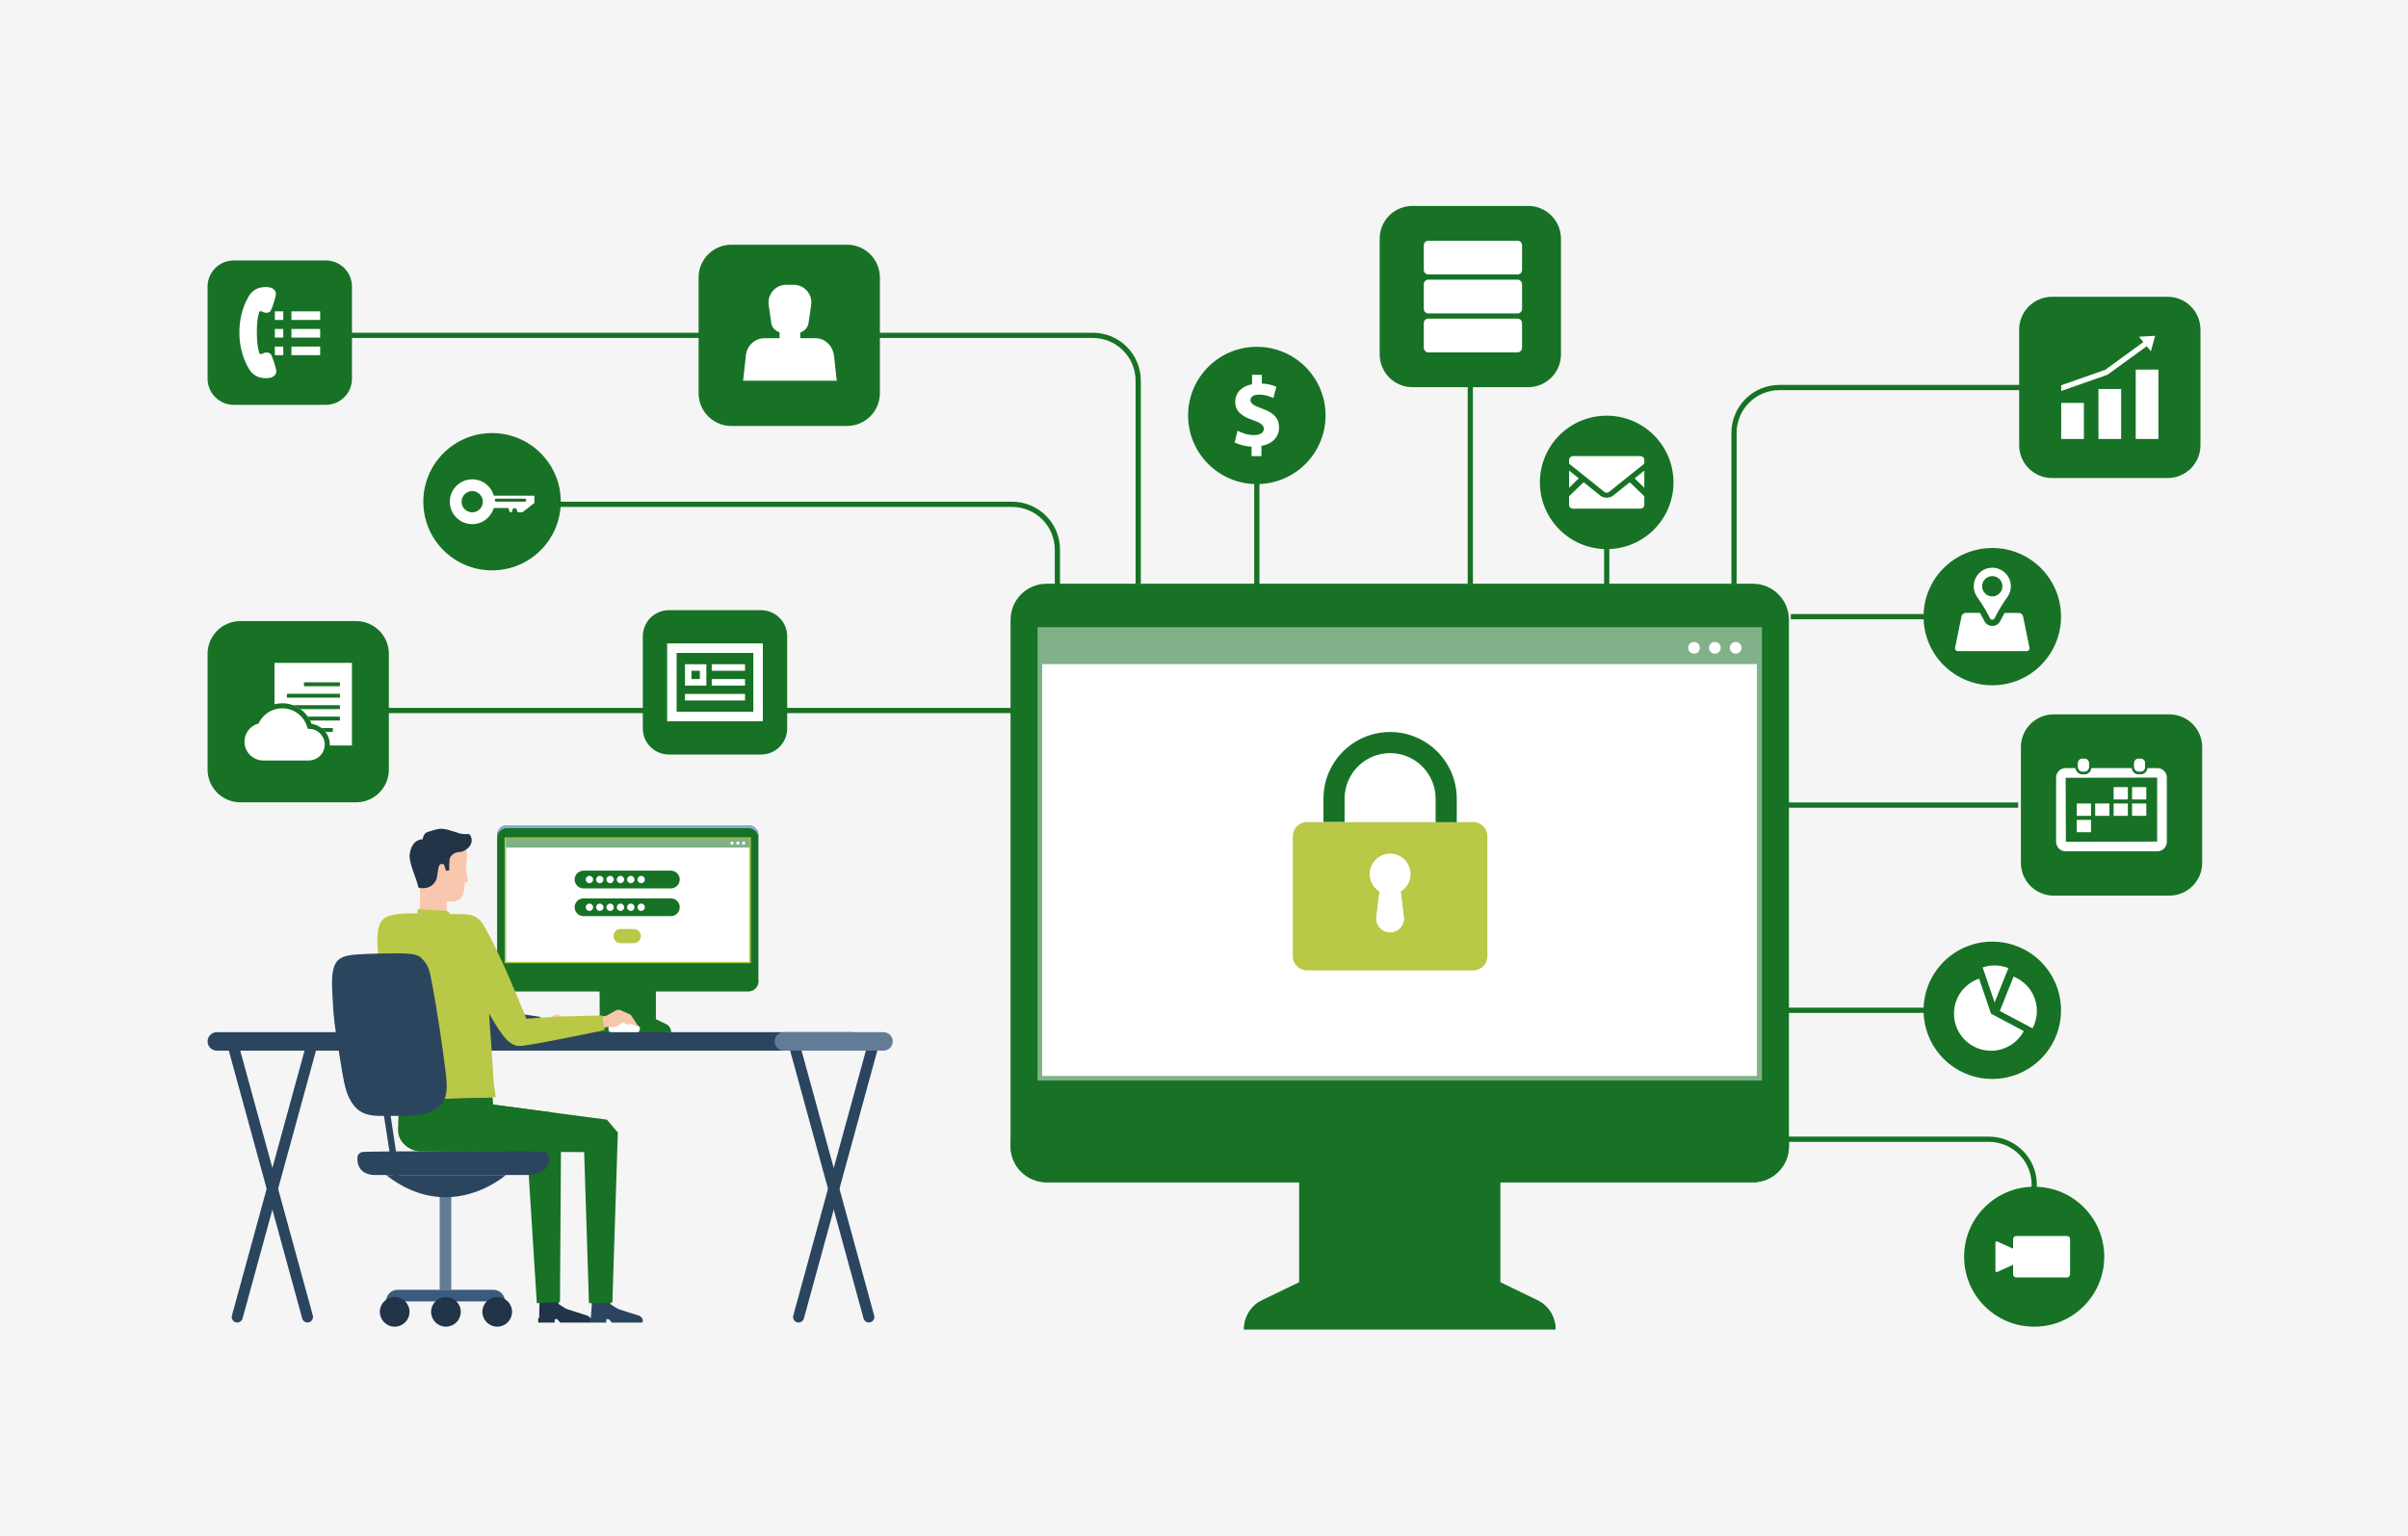 <svg width="580" height="370" viewBox="0 0 580 370" fill="none" xmlns="http://www.w3.org/2000/svg">
<rect width="580" height="370" fill="#F5F5F5"/>
<g clip-path="url(#clip0_474_5259)">
<path d="M430.13 273.825V275.085H479.05C484.725 275.085 489.34 279.7 489.34 285.375V298.015H490.6V285.375C490.6 279.01 485.42 273.825 479.055 273.825H430.135H430.13Z" fill="#177225"/>
<path d="M486.105 193.325H426.865V194.585H486.105V193.325Z" fill="#177225"/>
<path d="M418.295 140.63H417.035V104.275C417.035 97.91 422.215 92.73 428.58 92.73H491.27V93.99H428.58C422.905 93.99 418.29 98.605 418.29 104.28V140.635L418.295 140.63Z" fill="#177225"/>
<path d="M274.78 140.63H273.52V91.71C273.52 86.03 268.915 81.42 263.23 81.42H82.855V80.16H263.23C269.61 80.16 274.78 85.33 274.78 91.71V140.63Z" fill="#177225"/>
<path d="M255.32 181.335H254.06V132.415C254.06 126.735 249.455 122.125 243.77 122.125H132.32V120.865H243.77C250.15 120.865 255.32 126.035 255.32 132.415V181.335Z" fill="#177225"/>
<path d="M354.775 91.8H353.515V140.63H354.775V91.8Z" fill="#177225"/>
<path d="M522.11 115.165H494.245C489.885 115.165 486.345 111.625 486.345 107.265V79.4C486.345 75.04 489.885 71.5 494.245 71.5H522.11C526.47 71.5 530.01 75.04 530.01 79.4V107.265C530.01 111.625 526.47 115.165 522.11 115.165Z" fill="#177225"/>
<path d="M501.935 97.07H496.47V105.755H501.935V97.07Z" fill="white"/>
<path d="M510.91 93.715H505.445V105.755H510.91V93.715Z" fill="white"/>
<path d="M519.885 89.035H514.42V105.755H519.885V89.035Z" fill="white"/>
<path d="M519.09 80.9L515.22 81.125L518.065 84.64L519.09 80.9Z" fill="white"/>
<path d="M517.535 83.08L516.77 82.03L507.095 89.08L496.47 92.815V94.195L507.62 90.28L517.535 83.08Z" fill="white"/>
<path d="M522.525 172.1H494.66C490.297 172.1 486.76 175.637 486.76 180V207.865C486.76 212.228 490.297 215.765 494.66 215.765H522.525C526.888 215.765 530.425 212.228 530.425 207.865V180C530.425 175.637 526.888 172.1 522.525 172.1Z" fill="#177225"/>
<path d="M512.525 189.625H509.095V192.6H512.525V189.625Z" fill="white"/>
<path d="M503.65 193.57H500.22V196.545H503.65V193.57Z" fill="white"/>
<path d="M508.085 193.57H504.655V196.545H508.085V193.57Z" fill="white"/>
<path d="M503.65 197.52H500.22V200.495H503.65V197.52Z" fill="white"/>
<path d="M512.525 193.57H509.095V196.545H512.525V193.57Z" fill="white"/>
<path d="M516.965 193.57H513.535V196.545H516.965V193.57Z" fill="white"/>
<path d="M516.965 189.625H513.535V192.6H516.965V189.625Z" fill="white"/>
<path d="M515.61 182.785H515.095C514.518 182.785 514.05 183.253 514.05 183.83V184.855C514.05 185.432 514.518 185.9 515.095 185.9H515.61C516.187 185.9 516.655 185.432 516.655 184.855V183.83C516.655 183.253 516.187 182.785 515.61 182.785Z" fill="white"/>
<path d="M502.09 182.785H501.575C500.998 182.785 500.53 183.253 500.53 183.83V184.855C500.53 185.432 500.998 185.9 501.575 185.9H502.09C502.667 185.9 503.135 185.432 503.135 184.855V183.83C503.135 183.253 502.667 182.785 502.09 182.785Z" fill="white"/>
<path d="M516.655 183.83C516.655 183.25 516.185 182.785 515.61 182.785H515.095C514.52 182.785 514.05 183.255 514.05 183.83V184.855C514.05 184.92 514.075 184.975 514.085 185.04H516.615C516.625 184.98 516.65 184.92 516.65 184.855V183.83H516.655Z" fill="white"/>
<path d="M503.13 183.83C503.13 183.25 502.66 182.785 502.085 182.785H501.57C500.995 182.785 500.525 183.255 500.525 183.83V184.855C500.525 184.92 500.55 184.975 500.56 185.04H503.09C503.1 184.98 503.125 184.92 503.125 184.855V183.83H503.13Z" fill="white"/>
<path d="M519.64 185.04H517.265C517.17 185.88 516.48 186.545 515.61 186.545H515.095C514.23 186.545 513.54 185.88 513.44 185.04H503.735C503.64 185.88 502.95 186.545 502.08 186.545H501.565C500.7 186.545 500.01 185.88 499.91 185.04H497.53C496.27 185.04 495.245 186.065 495.245 187.325V202.8C495.245 204.06 496.27 205.085 497.53 205.085H519.63C520.89 205.085 521.915 204.06 521.915 202.8V187.325C521.915 186.065 520.89 185.04 519.63 185.04H519.64ZM519.58 202.74L497.6 202.8L497.54 187.385L519.58 187.325V202.74Z" fill="white"/>
<path d="M245.84 170.54H91.565V171.8H245.84V170.54Z" fill="#177225"/>
<path d="M57.9 193.29H85.765C90.128 193.29 93.665 189.753 93.665 185.39V157.525C93.665 153.162 90.128 149.625 85.765 149.625H57.9C53.537 149.625 50 153.162 50 157.525L50 185.39C50 189.753 53.537 193.29 57.9 193.29Z" fill="#177225"/>
<path d="M58.89 178.675C58.89 176.565 60.33 174.81 62.275 174.295C63.275 172.14 65.45 170.64 67.98 170.64C71 170.64 73.52 172.765 74.125 175.605C74.215 175.6 74.3 175.58 74.39 175.58C76.5 175.58 78.21 177.29 78.21 179.4C78.21 181.33 76.775 182.905 74.92 183.17C74.77 183.205 74.615 183.225 74.455 183.225H63.295C63.165 183.225 63.04 183.205 62.92 183.175C60.655 182.92 58.885 181.015 58.885 178.68L58.89 178.675Z" fill="white"/>
<path d="M84.775 159.695H66.115V169.67C66.72 169.515 67.34 169.425 67.98 169.425C71.165 169.425 73.995 171.47 75.05 174.405C77.52 174.73 79.435 176.845 79.435 179.405C79.435 179.475 79.42 179.54 79.415 179.605H84.775V159.7V159.695Z" fill="white"/>
<path d="M81.875 164.385H73.21V165.325H81.875V164.385Z" fill="#177225"/>
<path d="M81.875 167.135H69.11V168.075H81.875V167.135Z" fill="#177225"/>
<path d="M81.875 169.885H70.52C71.165 170.12 71.775 170.43 72.33 170.825H81.875V169.885Z" fill="#177225"/>
<path d="M81.875 172.635H74.115C74.325 172.935 74.515 173.245 74.68 173.575H81.875V172.635Z" fill="#177225"/>
<path d="M80.165 175.385H77.425C77.78 175.655 78.09 175.97 78.365 176.325H80.165V175.385Z" fill="#177225"/>
<path d="M340.21 49.61H368.075C372.435 49.61 375.98 53.15 375.98 57.51V85.375C375.98 89.735 372.44 93.275 368.08 93.275H340.215C335.855 93.275 332.315 89.735 332.315 85.375V57.51C332.31 53.15 335.85 49.61 340.21 49.61Z" fill="#177225"/>
<path d="M344.035 57.995H365.515C366.12 57.995 366.61 58.485 366.61 59.09V65.03C366.61 65.635 366.12 66.125 365.515 66.125H344.035C343.43 66.125 342.94 65.635 342.94 65.03V59.085C342.94 58.48 343.43 57.99 344.035 57.99V57.995Z" fill="white"/>
<path d="M344.035 76.755H365.515C366.12 76.755 366.61 77.245 366.61 77.85V83.79C366.61 84.395 366.12 84.885 365.515 84.885H344.035C343.43 84.885 342.94 84.395 342.94 83.79V77.845C342.94 77.24 343.43 76.75 344.035 76.75V76.755Z" fill="white"/>
<path d="M344.035 67.375H365.515C366.12 67.375 366.61 67.865 366.61 68.47V74.41C366.61 75.015 366.12 75.505 365.515 75.505H344.035C343.43 75.505 342.94 75.015 342.94 74.41V68.465C342.94 67.86 343.43 67.37 344.035 67.37V67.375Z" fill="white"/>
<path d="M176.165 102.62H204.03C208.393 102.62 211.93 99.083 211.93 94.72V66.855C211.93 62.492 208.393 58.955 204.03 58.955L176.165 58.955C171.802 58.955 168.265 62.492 168.265 66.855V94.72C168.265 99.083 171.802 102.62 176.165 102.62Z" fill="#177225"/>
<path d="M200.9 85.92C200.67 83.35 198.785 81.48 196.415 81.48H192.76V80.13L193.405 79.78C194.125 79.385 194.63 78.665 194.745 77.85L195.38 73.45C195.44 73.04 195.445 72.655 195.395 72.3C195.095 70.16 193.325 68.605 191.19 68.605H189.355C187.84 68.605 186.435 69.42 185.66 70.77C185.19 71.585 185.01 72.55 185.145 73.485L185.775 77.825C185.895 78.655 186.41 79.385 187.155 79.775L187.765 80.095V81.48H184.11C181.715 81.48 179.745 83.44 179.625 85.915L178.995 91.72H201.54L200.91 85.92H200.9Z" fill="white"/>
<path d="M56.29 97.525H78.485C81.959 97.525 84.775 94.709 84.775 91.235V69.04C84.775 65.566 81.959 62.75 78.485 62.75H56.29C52.816 62.75 50 65.566 50 69.04V91.235C50 94.709 52.816 97.525 56.29 97.525Z" fill="#177225"/>
<path d="M161.12 181.775H183.315C186.789 181.775 189.605 178.959 189.605 175.485V153.29C189.605 149.816 186.789 147 183.315 147H161.12C157.646 147 154.83 149.816 154.83 153.29V175.485C154.83 178.959 157.646 181.775 161.12 181.775Z" fill="#177225"/>
<path d="M489.94 319.61H489.98C499.29 319.61 506.835 312.065 506.835 302.755C506.835 293.445 499.29 285.9 489.98 285.9H489.94C480.635 285.9 473.085 293.445 473.085 302.755C473.085 312.06 480.63 319.61 489.94 319.61Z" fill="#177225"/>
<path d="M481.035 299.075L484.88 300.825V298.525C484.88 298.105 485.22 297.765 485.64 297.765H497.85C498.27 297.765 498.61 298.105 498.61 298.525V307C498.61 307.42 498.27 307.76 497.85 307.76H485.64C485.22 307.76 484.88 307.42 484.88 307V304.695L481.035 306.445C480.835 306.52 480.625 306.37 480.625 306.16V299.365C480.625 299.155 480.835 299.005 481.035 299.08V299.075Z" fill="white"/>
<path d="M386.975 132.285H387.01C395.885 132.285 403.08 125.09 403.08 116.215C403.08 107.34 395.885 100.145 387.01 100.145H386.975C378.1 100.145 370.905 107.34 370.905 116.215C370.905 125.09 378.1 132.285 386.975 132.285Z" fill="#177225"/>
<path d="M479.85 165.09H479.89C489.02 165.09 496.425 157.69 496.425 148.555C496.425 139.425 489.025 132.02 479.89 132.02H479.85C470.72 132.02 463.315 139.42 463.315 148.555C463.315 157.685 470.715 165.09 479.85 165.09Z" fill="#177225"/>
<path d="M302.705 116.62H302.745C311.875 116.62 319.28 109.215 319.28 100.085C319.28 90.955 311.88 83.55 302.745 83.55H302.705C293.575 83.55 286.17 90.95 286.17 100.085C286.17 109.215 293.57 116.62 302.705 116.62Z" fill="#177225"/>
<path d="M304.095 98.48C302.03 97.735 301.19 97.21 301.19 96.44C301.19 95.765 301.695 95.07 303.255 95.07C304.985 95.07 306.11 95.62 306.71 95.91L307.43 93.195C306.59 92.81 305.51 92.45 303.925 92.405V90.29H301.575V92.57C299.005 93.05 297.52 94.705 297.52 96.845C297.52 99.175 299.275 100.375 301.84 101.24C303.64 101.84 304.41 102.415 304.41 103.33C304.41 104.245 303.475 104.82 302.08 104.82C300.52 104.82 299.105 104.315 298.095 103.765L297.375 106.575C298.285 107.08 299.85 107.535 301.455 107.605V109.885H303.83V107.41C306.59 106.955 308.08 105.13 308.08 102.995C308.08 100.86 306.95 99.49 304.095 98.48Z" fill="white"/>
<path d="M118.5 137.405H118.535C127.665 137.405 135.07 130.005 135.07 120.87C135.07 111.74 127.67 104.335 118.535 104.335H118.5C109.37 104.335 101.965 111.735 101.965 120.87C101.965 130 109.365 137.405 118.5 137.405Z" fill="#177225"/>
<path d="M113.74 115.47C116.22 115.47 118.305 117.14 118.94 119.42H128.71V121.18L125.8 123.43H124.69L124.325 122.455H123.595L123.23 123.43H122.805L122.44 122.395H118.925C118.265 124.635 116.2 126.275 113.745 126.275C110.76 126.275 108.345 123.855 108.345 120.875C108.345 117.895 110.765 115.475 113.745 115.475L113.74 115.47ZM119.545 120.86H126.4C126.6 120.86 126.765 120.695 126.765 120.495C126.765 120.295 126.6 120.13 126.4 120.13H119.545C119.345 120.13 119.18 120.295 119.18 120.495C119.18 120.695 119.345 120.86 119.545 120.86ZM113.74 123.43C115.155 123.43 116.3 122.285 116.3 120.87C116.3 119.455 115.155 118.31 113.74 118.31C112.325 118.31 111.18 119.455 111.18 120.87C111.18 122.285 112.325 123.43 113.74 123.43Z" fill="white"/>
<path d="M303.355 112.695H302.095V146.225H303.355V112.695Z" fill="#177225"/>
<path d="M387.63 124.415H386.37V146.23H387.63V124.415Z" fill="#177225"/>
<path d="M464.865 147.93H431.335V149.19H464.865V147.93Z" fill="#177225"/>
<path d="M479.85 259.925H479.89C489.02 259.925 496.425 252.525 496.425 243.39C496.425 234.26 489.025 226.855 479.89 226.855H479.85C470.72 226.855 463.315 234.255 463.315 243.39C463.315 252.52 470.715 259.925 479.85 259.925Z" fill="#177225"/>
<path d="M483.75 233.225C482.72 232.81 481.605 232.58 480.43 232.58C479.42 232.58 478.455 232.755 477.55 233.065L480.43 241.51L483.75 233.23V233.225Z" fill="white"/>
<path d="M476.69 235.765C473.175 236.965 470.645 240.285 470.645 244.21C470.645 249.14 474.64 253.135 479.57 253.135C482.985 253.135 485.955 251.215 487.455 248.395L479.57 244.21L476.69 235.765Z" fill="white"/>
<path d="M485 235.275L481.68 243.555L489.565 247.74C490.23 246.49 490.61 245.065 490.61 243.555C490.61 239.8 488.29 236.59 485.005 235.275H485Z" fill="white"/>
<path d="M464.865 242.76H426.535V244.02H464.865V242.76Z" fill="#177225"/>
<path d="M396.055 117.505L393.72 115.245L396.055 113.37V117.505Z" fill="white"/>
<path d="M380.275 115.245L377.935 117.505V113.37L380.275 115.245Z" fill="white"/>
<path d="M396.055 119.555V121.635C396.055 122.14 395.615 122.545 395.075 122.545H378.91C378.37 122.545 377.93 122.135 377.93 121.635V119.555L381.435 116.175L385.435 119.38C385.85 119.71 386.405 119.895 386.995 119.895C387.585 119.895 388.14 119.71 388.555 119.38L392.555 116.175L396.06 119.555H396.055Z" fill="white"/>
<path d="M396.055 110.79V111.7L387.51 118.545C387.235 118.765 386.755 118.765 386.48 118.545L377.935 111.7V110.79C377.935 110.285 378.375 109.88 378.915 109.88H395.08C395.62 109.88 396.06 110.285 396.06 110.79H396.055Z" fill="white"/>
<path d="M488.83 156.035L487.28 148.49C487.185 148.03 486.725 147.655 486.255 147.655H482.835C482.535 148.17 482.255 148.685 481.995 149.205L481.78 149.63C481.415 150.355 480.68 150.8 479.87 150.8C479.06 150.8 478.33 150.35 477.96 149.625L477.745 149.2C477.485 148.685 477.2 148.165 476.905 147.65H473.485C473.015 147.65 472.555 148.025 472.46 148.485L470.91 156.03C470.815 156.49 471.12 156.865 471.59 156.865H488.145C488.615 156.865 488.92 156.49 488.825 156.03L488.83 156.035Z" fill="white"/>
<path d="M479.87 136.77C477.4 136.77 475.4 138.77 475.4 141.24C475.4 142.21 475.71 143.105 476.235 143.84C477.3 145.33 478.265 146.885 479.09 148.52L479.305 148.945C479.42 149.175 479.645 149.29 479.87 149.29C480.095 149.29 480.315 149.175 480.435 148.945L480.65 148.52C481.475 146.89 482.44 145.33 483.505 143.84C484.03 143.105 484.34 142.21 484.34 141.24C484.34 138.77 482.34 136.77 479.87 136.77ZM479.87 143.68C478.52 143.68 477.425 142.585 477.425 141.235C477.425 139.885 478.52 138.79 479.87 138.79C481.22 138.79 482.315 139.885 482.315 141.235C482.315 142.585 481.22 143.68 479.87 143.68Z" fill="white"/>
<path d="M65.245 85.38C64.925 84.865 64.015 84.77 63.375 85.13C62.735 85.495 62.52 85.185 62.52 85.185C62.52 85.185 61.88 83.815 61.865 80.145C61.85 76.48 62.475 75.1 62.475 75.1C62.475 75.1 62.685 74.79 63.33 75.145C63.97 75.5 64.88 75.395 65.195 74.88C65.515 74.365 66.355 71.83 66.46 70.855C66.56 69.88 65.44 69.315 65.12 69.265C64.8 69.215 61.595 68.51 59.9 71.395C58.205 74.28 57.645 77.385 57.66 80.16C57.675 82.935 58.26 86.03 59.985 88.905C61.705 91.775 64.905 91.04 65.225 90.99C65.545 90.935 66.665 90.365 66.555 89.39C66.445 88.415 65.575 85.89 65.255 85.375L65.245 85.38Z" fill="white"/>
<path d="M77.12 75.005H70.19V77.08H77.12V75.005Z" fill="white"/>
<path d="M68.23 75.005H66.2V77.08H68.23V75.005Z" fill="white"/>
<path d="M77.12 79.25H70.19V81.325H77.12V79.25Z" fill="white"/>
<path d="M68.23 79.25H66.2V81.325H68.23V79.25Z" fill="white"/>
<path d="M77.12 83.49H70.19V85.565H77.12V83.49Z" fill="white"/>
<path d="M68.23 83.49H66.2V85.565H68.23V83.49Z" fill="white"/>
<path d="M160.69 155.005V173.765H183.745V155.005H160.69ZM162.98 171.475V157.3H181.455V171.475H162.98Z" fill="white"/>
<path d="M179.45 160.015H171.43V161.59H179.45V160.015Z" fill="white"/>
<path d="M170.14 160.015H164.985V165.17H170.14V160.015ZM166.56 163.595V161.59H168.565V163.595H166.56Z" fill="white"/>
<path d="M179.45 163.595H171.43V165.17H179.45V163.595Z" fill="white"/>
<path d="M179.45 167.175H164.985V168.75H179.45V167.175Z" fill="white"/>
<path d="M361.385 273.415H312.915V315.325H361.385V273.415Z" fill="#177225"/>
<path d="M374.67 320.255H299.63C299.63 317.24 301.355 314.485 304.07 313.175L312.915 308.895H361.385L370.23 313.175C372.945 314.49 374.67 317.24 374.67 320.255Z" fill="#177225"/>
<path d="M299.63 320.255H374.67C374.67 317.655 373.385 315.255 371.29 313.8H303.01C300.915 315.255 299.63 317.655 299.63 320.255Z" fill="#177225"/>
<path d="M252.085 140.63H422.215C427.005 140.63 430.89 144.515 430.89 149.305V276.15C430.89 280.94 427.005 284.825 422.215 284.825H252.085C247.295 284.825 243.41 280.94 243.41 276.15V149.305C243.41 144.515 247.295 140.63 252.085 140.63Z" fill="#177225"/>
<path d="M422.215 281.815H252.085C247.295 281.815 243.41 277.93 243.41 273.14V276.145C243.41 280.935 247.295 284.82 252.085 284.82H422.215C427.005 284.82 430.89 280.935 430.89 276.145V273.14C430.89 277.93 427.005 281.815 422.215 281.815Z" fill="#177225"/>
<path d="M423.28 152.13H251.02V259.295H423.28V152.13Z" fill="white"/>
<path d="M423.28 152.13V259.295H251.02V152.13H423.28ZM424.385 151.1H249.92V260.32H424.385V151.1Z" fill="#81B188"/>
<path d="M423.28 152.13H251.02V159.985H423.28V152.13Z" fill="#81B188"/>
<path d="M419.48 156.06C419.48 156.84 418.845 157.475 418.065 157.475C417.285 157.475 416.65 156.84 416.65 156.06C416.65 155.28 417.285 154.645 418.065 154.645C418.845 154.645 419.48 155.28 419.48 156.06Z" fill="white"/>
<path d="M414.46 156.06C414.46 156.84 413.825 157.475 413.045 157.475C412.265 157.475 411.63 156.84 411.63 156.06C411.63 155.28 412.265 154.645 413.045 154.645C413.825 154.645 414.46 155.28 414.46 156.06Z" fill="white"/>
<path d="M408.03 157.475C408.811 157.475 409.445 156.841 409.445 156.06C409.445 155.279 408.811 154.645 408.03 154.645C407.249 154.645 406.615 155.279 406.615 156.06C406.615 156.841 407.249 157.475 408.03 157.475Z" fill="white"/>
<path d="M323.86 192.4C323.86 186.355 328.775 181.435 334.825 181.435C340.875 181.435 345.79 186.355 345.79 192.4V198.275H350.88V192.4C350.88 183.55 343.68 176.35 334.825 176.35C325.97 176.35 318.775 183.55 318.775 192.4V198.045H323.865V192.4H323.86Z" fill="#177225"/>
<path d="M354.845 198.05H314.805C312.92 198.05 311.395 199.575 311.395 201.46V230.365C311.395 232.25 312.925 233.775 314.805 233.775H354.845C356.73 233.775 358.255 232.25 358.255 230.365V201.46C358.255 199.575 356.725 198.05 354.845 198.05ZM334.825 224.595C332.83 224.595 331.285 222.845 331.53 220.865L332.285 214.75C330.885 213.895 329.935 212.365 329.93 210.6C329.92 208.015 332.005 205.815 334.585 205.695C337.395 205.56 339.72 207.8 339.72 210.58C339.72 212.35 338.77 213.89 337.365 214.75L338.12 220.865C338.365 222.845 336.82 224.59 334.825 224.59V224.595Z" fill="#B9C847"/>
<path d="M332.285 214.75L331.53 220.865C331.285 222.845 332.83 224.595 334.825 224.595C336.82 224.595 338.365 222.85 338.12 220.87L337.365 214.755C338.77 213.895 339.72 212.36 339.72 210.585C339.72 207.535 336.93 205.14 333.765 205.805C331.82 206.215 330.29 207.855 329.99 209.82C329.67 211.91 330.68 213.77 332.29 214.755L332.285 214.75Z" fill="white"/>
<path d="M157.93 235.665H144.48V247.295H157.93V235.665Z" fill="#005E90"/>
<path d="M157.93 235.665H144.48V247.295H157.93V235.665Z" fill="#177225"/>
<path d="M161.615 248.665H140.795C140.795 247.83 141.275 247.065 142.025 246.7L144.48 245.515H157.93L160.385 246.7C161.14 247.065 161.615 247.83 161.615 248.665Z" fill="#177225"/>
<path d="M144.48 238.835H157.93V239.81L144.48 239.45V238.835Z" fill="#177225"/>
<path d="M140.795 248.665H161.615C161.615 247.945 161.26 247.28 160.675 246.875H141.73C141.15 247.28 140.79 247.945 140.79 248.665H140.795Z" fill="#177225"/>
<path d="M180.27 198.825H122.14C120.812 198.825 119.735 199.902 119.735 201.23V236.43C119.735 237.758 120.812 238.835 122.14 238.835H180.27C181.598 238.835 182.675 237.758 182.675 236.43V201.23C182.675 199.902 181.598 198.825 180.27 198.825Z" fill="#177225"/>
<g opacity="0.5">
<path d="M180.27 238H122.145C120.815 238 119.74 236.92 119.74 235.595V236.43C119.74 237.76 120.815 238.835 122.145 238.835H180.27C181.6 238.835 182.675 237.755 182.675 236.43V235.595C182.675 236.925 181.595 238 180.27 238Z" fill="#177225"/>
</g>
<path d="M180.565 202.015H121.845V231.75H180.565V202.015Z" fill="white"/>
<path d="M180.565 202.015V231.75H121.845V202.015H180.565ZM180.87 201.73H121.54V232.035H180.87V201.73Z" fill="#B9C847"/>
<path d="M180.565 202.015H121.845V204.195H180.565V202.015Z" fill="#81B188"/>
<path d="M179.51 203.105C179.51 203.32 179.335 203.495 179.12 203.495C178.905 203.495 178.73 203.32 178.73 203.105C178.73 202.89 178.905 202.715 179.12 202.715C179.335 202.715 179.51 202.89 179.51 203.105Z" fill="white"/>
<path d="M178.12 203.105C178.12 203.32 177.945 203.495 177.725 203.495C177.505 203.495 177.335 203.32 177.335 203.105C177.335 202.89 177.51 202.715 177.725 202.715C177.94 202.715 178.12 202.89 178.12 203.105Z" fill="white"/>
<path d="M176.725 203.105C176.725 203.32 176.55 203.495 176.335 203.495C176.12 203.495 175.945 203.32 175.945 203.105C175.945 202.89 176.12 202.715 176.335 202.715C176.55 202.715 176.725 202.89 176.725 203.105Z" fill="white"/>
<path d="M180.27 198.825H122.145C120.815 198.825 119.74 199.905 119.74 201.23V201.91C119.74 200.58 120.815 199.505 122.145 199.505H180.27C181.6 199.505 182.675 200.585 182.675 201.91V201.23C182.675 199.9 181.595 198.825 180.27 198.825Z" fill="#81ADDA"/>
<path d="M152.66 227.22H149.48C148.535 227.22 147.77 226.455 147.77 225.51C147.77 224.565 148.535 223.8 149.48 223.8H152.66C153.605 223.8 154.37 224.565 154.37 225.51C154.37 226.455 153.605 227.22 152.66 227.22Z" fill="#B9C847"/>
<path d="M161.585 214.03H140.55C139.37 214.03 138.41 213.07 138.41 211.89C138.41 210.71 139.37 209.75 140.55 209.75H161.585C162.765 209.75 163.725 210.71 163.725 211.89C163.725 213.07 162.765 214.03 161.585 214.03Z" fill="#177225"/>
<path d="M142.86 211.89C142.86 212.38 142.465 212.775 141.975 212.775C141.485 212.775 141.09 212.38 141.09 211.89C141.09 211.4 141.485 211.005 141.975 211.005C142.465 211.005 142.86 211.4 142.86 211.89Z" fill="white"/>
<path d="M145.355 211.89C145.355 212.38 144.96 212.775 144.47 212.775C143.98 212.775 143.585 212.38 143.585 211.89C143.585 211.4 143.98 211.005 144.47 211.005C144.96 211.005 145.355 211.4 145.355 211.89Z" fill="white"/>
<path d="M147.845 211.89C147.845 212.38 147.45 212.775 146.96 212.775C146.47 212.775 146.075 212.38 146.075 211.89C146.075 211.4 146.47 211.005 146.96 211.005C147.45 211.005 147.845 211.4 147.845 211.89Z" fill="white"/>
<path d="M150.335 211.89C150.335 212.38 149.94 212.775 149.45 212.775C148.96 212.775 148.565 212.38 148.565 211.89C148.565 211.4 148.96 211.005 149.45 211.005C149.94 211.005 150.335 211.4 150.335 211.89Z" fill="white"/>
<path d="M152.825 211.89C152.825 212.38 152.43 212.775 151.94 212.775C151.45 212.775 151.055 212.38 151.055 211.89C151.055 211.4 151.45 211.005 151.94 211.005C152.43 211.005 152.825 211.4 152.825 211.89Z" fill="white"/>
<path d="M155.32 211.89C155.32 212.38 154.925 212.775 154.435 212.775C153.945 212.775 153.55 212.38 153.55 211.89C153.55 211.4 153.945 211.005 154.435 211.005C154.925 211.005 155.32 211.4 155.32 211.89Z" fill="white"/>
<path d="M161.585 220.71H140.55C139.37 220.71 138.41 219.75 138.41 218.57C138.41 217.39 139.37 216.43 140.55 216.43H161.585C162.765 216.43 163.725 217.39 163.725 218.57C163.725 219.75 162.765 220.71 161.585 220.71Z" fill="#177225"/>
<path d="M142.86 218.57C142.86 219.06 142.465 219.455 141.975 219.455C141.485 219.455 141.09 219.06 141.09 218.57C141.09 218.08 141.485 217.685 141.975 217.685C142.465 217.685 142.86 218.08 142.86 218.57Z" fill="white"/>
<path d="M145.355 218.57C145.355 219.06 144.96 219.455 144.47 219.455C143.98 219.455 143.585 219.06 143.585 218.57C143.585 218.08 143.98 217.685 144.47 217.685C144.96 217.685 145.355 218.08 145.355 218.57Z" fill="white"/>
<path d="M147.845 218.57C147.845 219.06 147.45 219.455 146.96 219.455C146.47 219.455 146.075 219.06 146.075 218.57C146.075 218.08 146.47 217.685 146.96 217.685C147.45 217.685 147.845 218.08 147.845 218.57Z" fill="white"/>
<path d="M150.335 218.57C150.335 219.06 149.94 219.455 149.45 219.455C148.96 219.455 148.565 219.06 148.565 218.57C148.565 218.08 148.96 217.685 149.45 217.685C149.94 217.685 150.335 218.08 150.335 218.57Z" fill="white"/>
<path d="M152.825 218.57C152.825 219.06 152.43 219.455 151.94 219.455C151.45 219.455 151.055 219.06 151.055 218.57C151.055 218.08 151.45 217.685 151.94 217.685C152.43 217.685 152.825 218.08 152.825 218.57Z" fill="white"/>
<path d="M155.32 218.57C155.32 219.06 154.925 219.455 154.435 219.455C153.945 219.455 153.55 219.06 153.55 218.57C153.55 218.08 153.945 217.685 154.435 217.685C154.925 217.685 155.32 218.08 155.32 218.57Z" fill="white"/>
<path d="M131.955 245.645L133.795 244.365L135.91 244.915L137.62 246.46L138.335 247.87L138.035 248.265L137.685 248.27L137.27 247.62L136.795 248.12L136.065 248.665H135.59L135.51 248.575L135.975 247.86L135.63 247.665L133.73 248.585L132.07 248.415L128.445 248.31L128.405 245.43L131.955 245.645Z" fill="#F8C7AD"/>
<path d="M98.53 223.07C101.84 227.37 113.205 244.31 113.205 244.31C113.79 245.84 113.07 247.565 111.57 248.225L111.115 248.425C109.615 249.085 108.235 248.335 107.125 246.985C103.73 242.85 94.985 232.785 92.05 228.305C90.04 225.24 91.455 222.035 92.655 221.25C94.815 219.84 97.465 221.685 98.535 223.07H98.53Z" fill="#B9C847"/>
<path d="M110.725 248.745C114.295 248.775 129.89 248.72 129.89 248.72L130.2 245C130.2 245 115.745 242.67 110.13 242.345C108.435 242.245 106.44 244.31 106.91 245.945C107.315 247.355 108.06 248.72 110.725 248.74V248.745Z" fill="#2B455F"/>
<path d="M76.32 252.32L73.96 250.89L55.865 316.93C55.635 317.775 56.27 318.61 57.145 318.61C57.745 318.61 58.27 318.21 58.425 317.635L76.32 252.325V252.32Z" fill="#2B455F"/>
<path d="M57.255 250.885L54.895 252.315L72.79 317.625C72.95 318.2 73.475 318.6 74.07 318.6C74.945 318.6 75.58 317.765 75.35 316.92L57.255 250.885Z" fill="#2B455F"/>
<path d="M211.525 252.32L209.165 250.89L191.07 316.93C190.84 317.775 191.475 318.61 192.35 318.61C192.95 318.61 193.47 318.21 193.63 317.635L211.525 252.325V252.32Z" fill="#2B455F"/>
<path d="M192.46 250.885L190.1 252.315L207.995 317.625C208.155 318.2 208.68 318.6 209.275 318.6C210.15 318.6 210.785 317.765 210.555 316.92L192.46 250.88V250.885Z" fill="#2B455F"/>
<path d="M205.31 253.11H52.22C50.995 253.11 50 252.115 50 250.885C50 249.66 50.995 248.665 52.22 248.665H205.31V253.11Z" fill="#2B455F"/>
<path d="M212.81 253.11H188.81C187.585 253.11 186.59 252.115 186.59 250.885C186.59 249.66 187.585 248.665 188.81 248.665H212.81C214.035 248.665 215.03 249.66 215.03 250.885C215.03 252.11 214.035 253.11 212.81 253.11Z" fill="#627C98"/>
<path d="M101.227 214.003L100.934 223.398L107.401 223.6L107.694 214.205L101.227 214.003Z" fill="#F8C7AD"/>
<path d="M111.655 214.985C111.655 214.985 111.66 214.965 111.665 214.95C111.675 214.905 111.69 214.86 111.7 214.815C111.7 214.815 111.7 214.805 111.7 214.8C111.71 214.76 111.72 214.715 111.73 214.675C111.73 214.665 111.73 214.65 111.735 214.64C111.745 214.6 111.75 214.56 111.76 214.52C111.76 214.515 111.76 214.505 111.76 214.5C111.77 214.45 111.78 214.405 111.785 214.355C111.785 214.35 111.785 214.345 111.785 214.34C111.79 214.295 111.8 214.255 111.805 214.21C111.805 214.2 111.805 214.195 111.805 214.185C111.82 214.085 111.835 213.99 111.845 213.89C111.85 213.84 111.855 213.795 111.86 213.745C111.93 213.085 111.93 212.55 111.93 212.55L112.725 212.53C112.725 212.53 112.22 209.135 112.205 208.895C112.195 208.78 112.68 206.46 112.36 205.15C112.085 204.03 110.785 202.425 109.675 202.1C108.16 201.655 105.1 201.845 103.08 202.31C101.79 202.605 100.755 203.765 100.81 205.09L101.235 215.21L101.43 217.045C101.43 217.045 107.125 217.27 109.225 217.15C109.27 217.15 109.32 217.145 109.36 217.14C110.605 217.055 111.165 216.3 111.49 215.44C111.51 215.385 111.53 215.325 111.55 215.265C111.565 215.225 111.58 215.18 111.59 215.135C111.59 215.125 111.595 215.11 111.6 215.1C111.61 215.065 111.62 215.03 111.63 214.995L111.655 214.985Z" fill="#F8C7AD"/>
<path d="M100.71 213.56C100.77 213.865 101.035 213.95 101.345 213.965C102.23 214.005 102.63 213.92 102.885 213.85C103.97 213.56 104.75 212.78 105.12 211.82C105.31 211.325 105.515 209.185 105.695 208.68C105.765 208.485 106.085 208.185 106.25 208.14C106.43 208.09 106.91 208.195 106.975 208.37C107.115 208.745 107.415 209.78 107.415 209.78L108.2 209.67C108.2 209.67 108.145 207.275 108.395 206.64C108.56 206.22 109.415 205.22 110.745 205.255C111.715 205.28 114.555 203.685 113.3 201.245C112.975 200.615 112.15 201.21 110.685 200.765C109.535 200.415 109.925 200.49 108.01 199.94C106.035 199.37 105.235 199.745 102.95 200.46C101.935 200.78 101.805 202.21 101.805 202.21C101.805 202.21 99.22 201.985 98.69 205.77C98.4 207.845 100.3 211.5 100.715 213.555L100.71 213.56Z" fill="#213448"/>
<path d="M96.4 266.65L118.615 266.14L118.54 264.4L119.405 264.26L118.88 260.42C118.88 260.42 118.385 251.73 118.065 248.15C117.745 244.575 117.505 235.25 117.48 230.96C117.46 227.08 117.46 223.85 115.805 222.005C114.81 220.9 113.87 220.435 112.32 220.28C111.68 220.215 108.505 220.205 108.505 220.205L100.33 220.065C100.33 220.065 99.28 220.03 98.93 220.04C96.965 220.095 93.4 220.095 92.09 221.67C89.865 224.36 91.435 230.71 91.375 233.73C91.305 237.23 91.56 240.73 91.855 244.73C92.115 248.265 92.885 254.15 93.35 257.9C93.51 259.21 94.54 264.94 94.54 264.94L96.085 264.965L96.395 266.645L96.4 266.65Z" fill="#B9C847"/>
<path d="M108.5 220.205L107.725 219.44L100.68 219.03L100.435 220.065L101.445 220.12L107.085 220.36L108.5 220.205Z" fill="#B9C847"/>
<path d="M146.95 245.89C146.555 246.225 146.565 247.925 146.565 247.925C146.49 248.31 146.785 248.665 147.18 248.665H153.835C153.835 248.665 154.265 247.85 154.145 247.6C153.59 246.395 149.295 245.42 149.295 245.42C149.295 245.42 147.79 245.175 146.955 245.89H146.95Z" fill="white"/>
<path d="M149.075 247.04L147.67 247.5L146.35 247.385L140.715 248.81L140.315 245.42L146.015 244.72L148.625 243.295H149.29L151.925 244.47L153.61 247.04L153.47 247.295L152.495 246.86L152.005 246.795L151.515 246.4L151.49 246.415L151.61 246.795L151.285 246.93L149.95 246.265L149.075 247.04Z" fill="#F8C7AD"/>
<path d="M122.225 249.36C122.205 250.95 123.665 252.18 125.665 251.96C130.05 251.475 145.62 248.155 145.62 248.155L145.04 244.635C145.04 244.635 128.845 244.895 125.005 245.69C123.68 245.965 122.255 247.645 122.23 249.36H122.225Z" fill="#B9C847"/>
<path d="M116.075 222.34C119.81 227.84 126.45 244.63 127.66 247.5C128.11 248.565 128.13 250.665 126.88 251.505C125.52 252.42 123.305 251.9 121.9 250.335C118.3 246.335 112.92 234.825 110.035 227.37C109.325 225.54 108.975 222.66 110.9 221.05C112.75 219.505 115.285 221.16 116.08 222.335L116.075 222.34Z" fill="#B9C847"/>
<path d="M134.945 318.63H141.82C142.06 318.63 142.305 318.595 142.355 318.465C142.405 318.325 142.4 318.175 142.395 318.08C142.38 317.89 142.26 317.57 142.07 317.38C141.885 317.2 141.68 317.015 141.515 316.96C139.875 316.44 138.015 315.86 136.56 315.375C136.125 315.23 134.6 314.185 134.6 314.185L134.155 312.335L129.995 312.46L129.915 314.84L129.865 317.53H129.63V318.625H133.585L133.62 317.8H134.19L134.955 318.625L134.945 318.63Z" fill="#213448"/>
<path d="M147.38 318.63H154.255C154.495 318.63 154.74 318.595 154.79 318.465C154.84 318.325 154.835 318.175 154.83 318.08C154.815 317.89 154.695 317.57 154.505 317.38C154.32 317.2 154.115 317.01 153.95 316.96C152.45 316.545 150.45 315.86 148.995 315.375C148.56 315.23 147.035 314.185 147.035 314.185L146.77 312.445L142.555 312.525L142.52 314.795L142.295 317.53H142.06V318.625H146.015L146.05 317.8H146.62L147.385 318.625L147.38 318.63Z" fill="#2B455F"/>
<path d="M101.09 277.33C98.475 277.21 95.965 275.035 95.93 272.42C95.92 271.68 96.085 266.185 96.085 266.185L96.05 265.455L95.98 265.01L118.595 264.435L118.715 266.105L132.525 267.935L135.155 271.03L134.875 313.72L129.3 313.955L126.995 277.39L101.085 277.33H101.09Z" fill="#177225"/>
<path d="M101.09 277.33C98.475 277.21 95.965 275.035 95.93 272.42C95.92 271.68 96.085 266.185 96.085 266.185L96.05 265.455L95.98 265.01L118.595 264.435L118.715 266.105L146.185 269.74L148.815 272.835L147.495 313.815L141.86 313.96L140.705 277.555L101.09 277.33Z" fill="#177225"/>
<path d="M91.15 268.83H97.19C100.89 268.83 103.885 268.16 105.74 266.595C107.625 265.01 107.855 262.595 107.41 258.855C106.665 252.525 105.05 242.03 104.34 238.48C103.47 234.115 103.61 232.815 101.375 230.7C100.28 229.665 97.975 229.75 95.895 229.67C95.895 229.67 89.375 229.67 85.64 229.965C82.89 230.185 81.42 230.785 80.675 232.38C79.71 234.45 79.95 237.66 80.155 241.23C80.36 244.83 80.42 246.37 81.99 255.625C82.82 260.51 83.16 263.955 85.505 266.645C87.02 268.38 88.95 268.74 91.145 268.825L91.15 268.83Z" fill="#2B455F"/>
<path d="M86.12 278.625C85.83 281.205 87.32 283.075 90.36 283.075H126.85C129.89 283.075 132.29 281.735 132.29 279.28C132.29 279.28 132.29 277.935 131.205 277.535C130.365 277.225 88.115 277.295 87.235 277.535C86.47 277.745 86.165 278.23 86.12 278.625Z" fill="#2B455F"/>
<path d="M105.905 310.725H108.705V287.865H105.905V310.725Z" fill="#627C98"/>
<path d="M121.625 313.52C121.625 311.975 120.37 310.72 118.825 310.72H95.78C94.235 310.72 92.98 311.97 92.98 313.52H121.62H121.625Z" fill="#3A5B7F"/>
<path d="M98.635 316.035C98.635 314.06 97.035 312.465 95.065 312.465C93.095 312.465 91.49 314.065 91.49 316.035C91.49 318.005 93.09 319.61 95.065 319.61C97.04 319.61 98.635 318.01 98.635 316.035Z" fill="#213448"/>
<path d="M110.985 316.035C110.985 314.06 109.385 312.465 107.41 312.465C105.435 312.465 103.835 314.065 103.835 316.035C103.835 318.005 105.435 319.61 107.41 319.61C109.385 319.61 110.985 318.01 110.985 316.035Z" fill="#213448"/>
<path d="M123.335 316.035C123.335 314.06 121.735 312.465 119.76 312.465C117.785 312.465 116.185 314.065 116.185 316.035C116.185 318.005 117.785 319.61 119.76 319.61C121.735 319.61 123.335 318.01 123.335 316.035Z" fill="#213448"/>
<path d="M121.825 283.08C121.825 283.08 108.355 295.1 92.995 283.08H121.825Z" fill="#2B455F"/>
<path d="M94.83 283.99L96.385 284.135L91.655 252.495L89.94 252.505L94.83 283.99Z" fill="#2B455F"/>
</g>
<defs>
<clipPath id="clip0_474_5259">
<rect width="480.425" height="270.645" fill="white" transform="translate(50 49.61)"/>
</clipPath>
</defs>
</svg>
